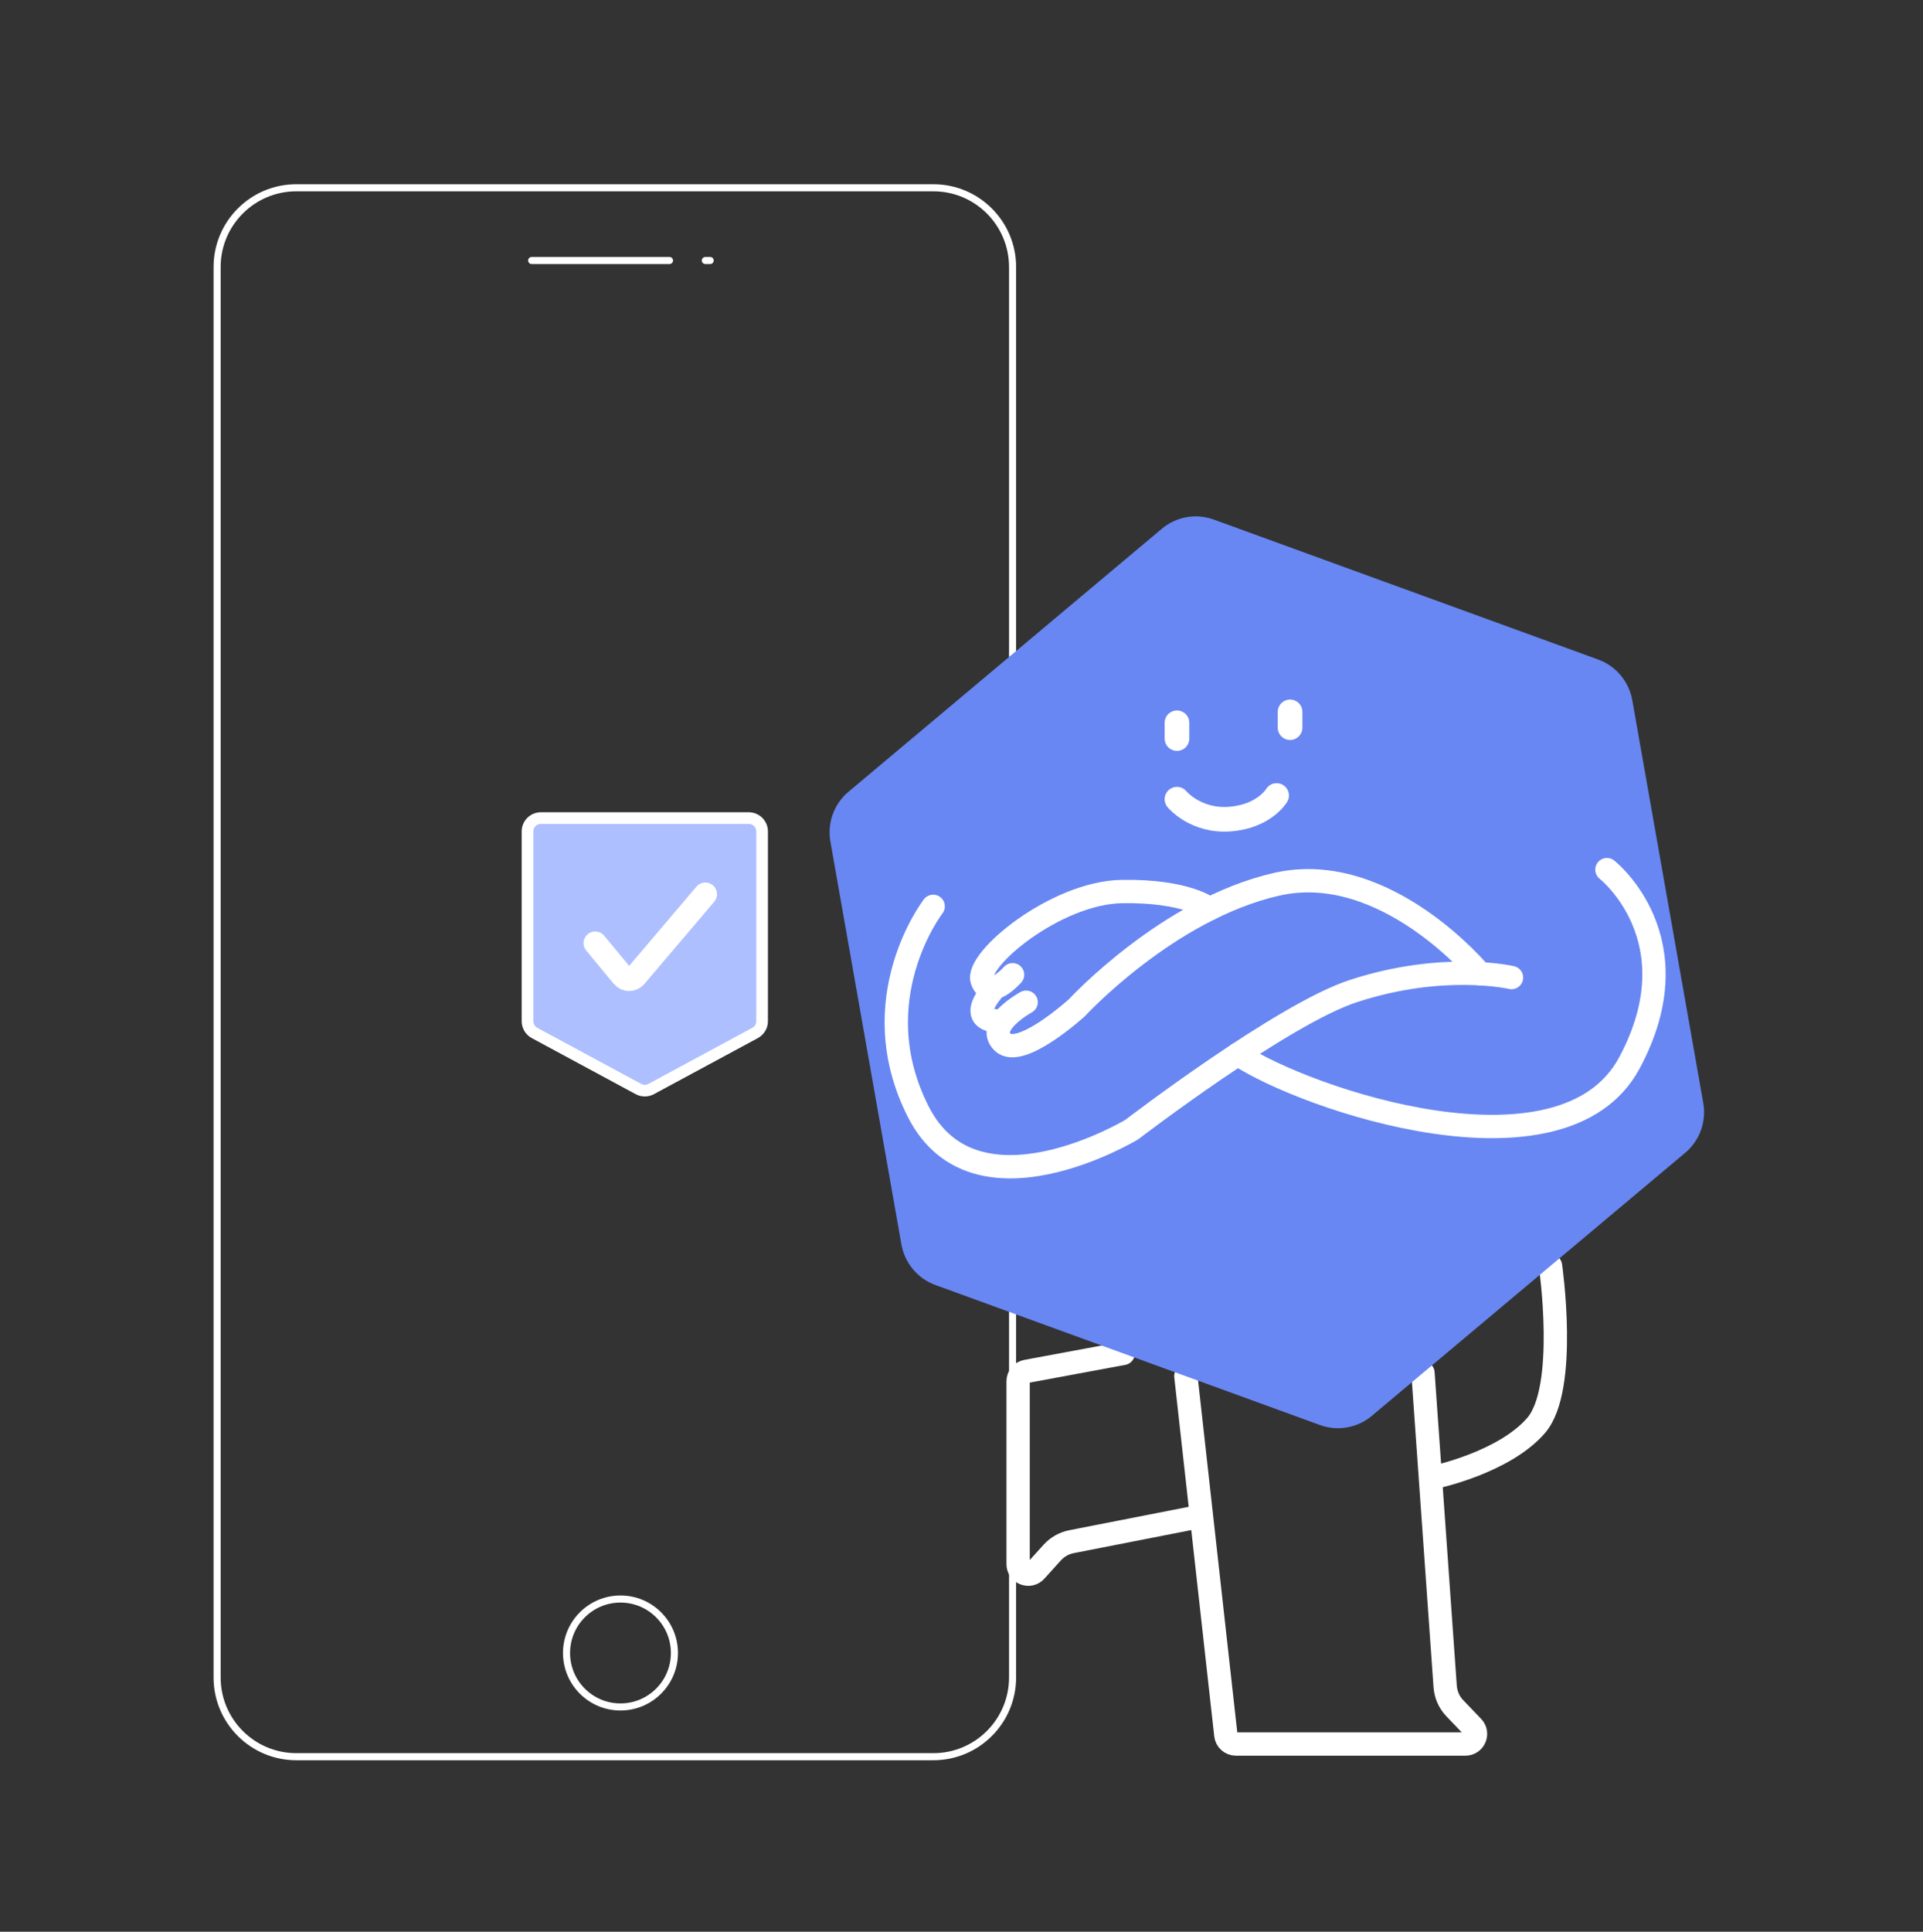 <svg width="234" height="235" viewBox="0 0 234 235" fill="none" xmlns="http://www.w3.org/2000/svg">
<rect x="0" y="0" width="234" height="235" fill="#333333" stroke="none"/>
<path d="M113.576 22.844H36.058C30.735 22.844 26.419 27.16 26.419 32.483V204.066C26.419 209.389 30.735 213.704 36.058 213.704H113.576C118.899 213.704 123.215 209.389 123.215 204.066V32.483C123.215 27.16 118.899 22.844 113.576 22.844Z" stroke="white" stroke-width="0.862" stroke-miterlimit="10" stroke-linecap="round"/>
<path d="M64.697 31.69H81.468" stroke="white" stroke-width="0.862" stroke-linecap="round" stroke-linejoin="round"/>
<path d="M85.828 31.69H86.416" stroke="white" stroke-width="0.862" stroke-linecap="round" stroke-linejoin="round"/>
<path d="M75.503 207.653C79.129 207.653 82.068 204.714 82.068 201.088C82.068 197.462 79.129 194.523 75.503 194.523C71.877 194.523 68.938 197.462 68.938 201.088C68.938 204.714 71.877 207.653 75.503 207.653Z" stroke="white" stroke-width="0.862" stroke-linecap="round" stroke-linejoin="round"/>
<path fill-rule="evenodd" clip-rule="evenodd" d="M92.736 101.145V124.232C92.736 124.828 92.405 125.374 91.881 125.661L79.235 132.483C78.754 132.742 78.172 132.742 77.691 132.483L65.045 125.661C64.521 125.381 64.191 124.828 64.191 124.232V101.145C64.191 100.248 64.916 99.522 65.814 99.522H91.112C92.01 99.522 92.736 100.248 92.736 101.145Z" fill="#ADBFFF" stroke="white" stroke-width="1.419" stroke-linecap="round" stroke-linejoin="round"/>
<path d="M72.428 114.732L75.774 118.775C76.176 119.264 76.923 119.264 77.332 118.782L85.828 108.779" stroke="white" stroke-width="2.838" stroke-linecap="round" stroke-linejoin="round"/>
<path d="M144.302 167.405L149.165 211.069C149.229 211.691 149.765 212.162 150.386 212.162H178.317C179.399 212.162 179.956 210.866 179.206 210.084L177.032 207.814C176.336 207.096 175.929 206.154 175.854 205.158L173.155 167.02" stroke="white" stroke-width="2.838" stroke-linecap="round" stroke-linejoin="round"/>
<path d="M188.673 153.986C188.673 153.986 190.825 168.883 186.927 173.403C183.029 177.922 174.621 179.689 174.621 179.689" stroke="white" stroke-width="2.838" stroke-linecap="round" stroke-linejoin="round"/>
<path d="M145.727 184.541L130.422 187.54C129.501 187.711 128.666 188.182 128.034 188.878L126.031 191.095C125.282 191.931 123.889 191.395 123.889 190.271V168.037C123.889 167.437 124.318 166.934 124.907 166.827L136.677 164.642" stroke="white" stroke-width="2.838" stroke-linecap="round" stroke-linejoin="round"/>
<path d="M147.708 63.21L194.488 80.239C196.641 81.021 198.215 82.906 198.622 85.165L207.265 134.195C207.661 136.455 206.826 138.758 205.07 140.235L166.932 172.236C165.175 173.714 162.766 174.143 160.602 173.35L113.822 156.322C111.669 155.54 110.095 153.655 109.688 151.395L101.045 102.365C100.649 100.106 101.484 97.803 103.24 96.325L141.378 64.324C143.135 62.846 145.544 62.418 147.708 63.21Z" fill="#6887F2"/>
<path d="M156.983 86.6V88.517" stroke="white" stroke-width="3" stroke-linecap="round" stroke-linejoin="round"/>
<path d="M143.22 87.928V89.846" stroke="white" stroke-width="3" stroke-linecap="round" stroke-linejoin="round"/>
<path d="M143.22 97.224C143.22 97.224 145.459 99.955 149.646 99.644C153.834 99.334 155.344 96.774 155.344 96.774" stroke="white" stroke-width="3" stroke-linecap="round" stroke-linejoin="round"/>
<path d="M113.554 110.258C113.554 110.258 104.804 121.557 111.733 135.233C118.663 148.91 137.715 137.418 137.715 137.418C137.715 137.418 156.04 123.378 164.694 120.561C175.66 116.984 183.928 118.922 183.928 118.922" stroke="white" stroke-width="2.838" stroke-linecap="round" stroke-linejoin="round"/>
<path d="M195.538 105.792C195.538 105.792 206.345 114.264 198.269 129.311C190.194 144.359 158.9 133.756 150.621 128.251" stroke="white" stroke-width="2.838" stroke-linecap="round" stroke-linejoin="round"/>
<path d="M180.096 118.451C180.096 118.451 168.615 104.56 155.356 107.57C142.097 110.579 131.023 122.606 131.023 122.606C131.023 122.606 124.115 128.893 121.995 126.772C119.874 124.652 124.865 121.921 124.865 121.921" stroke="white" stroke-width="2.838" stroke-linecap="round" stroke-linejoin="round"/>
<path d="M121.459 124.202C121.459 124.202 117.657 124.352 120.667 120.635" stroke="white" stroke-width="2.838" stroke-linecap="round" stroke-linejoin="round"/>
<path d="M123.215 118.579C123.215 118.579 120.377 121.792 119.51 119.264C118.642 116.737 128.485 108.597 136.485 108.458C144.485 108.319 147.173 110.557 147.173 110.557" stroke="white" stroke-width="2.838" stroke-linecap="round" stroke-linejoin="round"/>
</svg>
